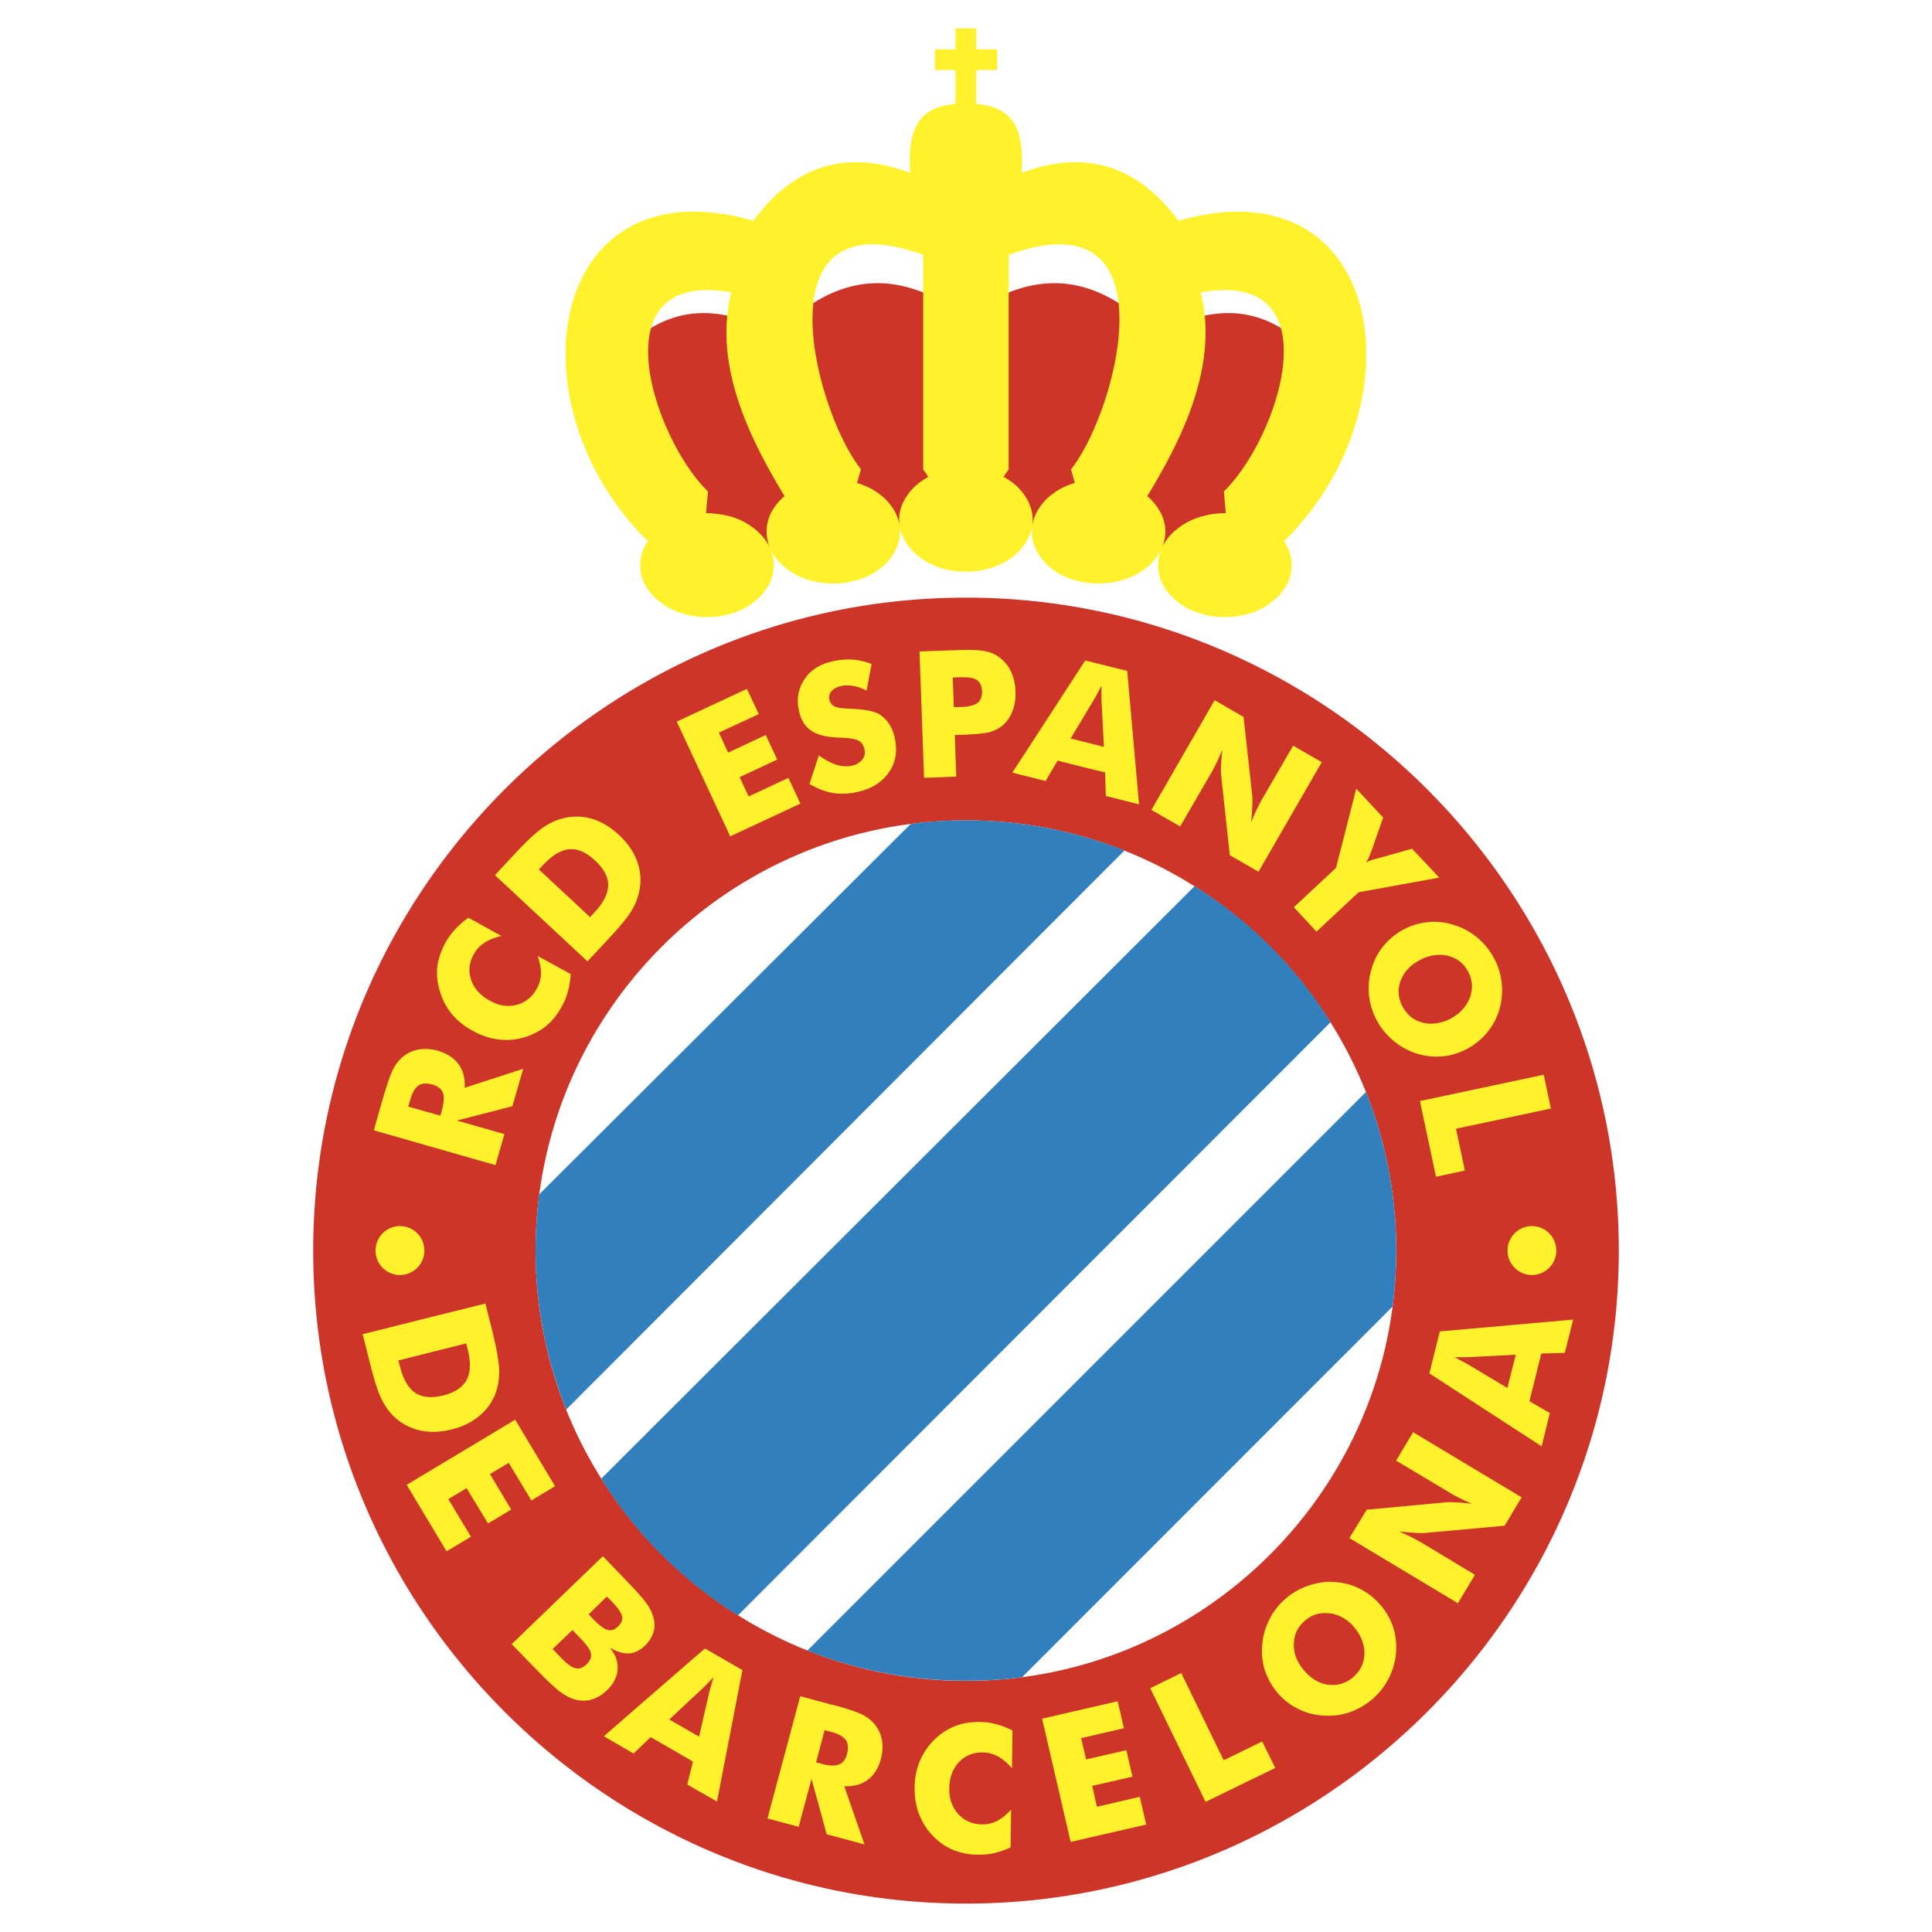 <svg data-type="color" xmlns="http://www.w3.org/2000/svg" width="2500" height="2500" viewBox="0 0 192.756 192.756" data-bbox="0 0 192.756 192.756">
    <g fill-rule="evenodd" clip-rule="evenodd">
        <path data-color="1" fill="#ffffff" d="M0 0h192.756v192.756H0z"></path>
        <path data-color="2" d="M161.508 124.773c0-35.875-29.273-65.147-65.13-65.147-35.875 0-65.13 29.272-65.13 65.147s29.256 65.148 65.13 65.148c35.856.001 65.13-29.273 65.13-65.148m-46.02-91.397c-6.186-6.15-12.145-6.775-19.11-1.807-6.984-4.969-12.925-4.343-19.11 1.807-6.532-3.77-12.23-2.519-16.626 3.44l7.418 17.963 9.729-.104c5.924-1.737 12.178-2.571 18.588-2.31a57.5 57.5 0 0 1 18.571 2.31l9.729.104 7.436-17.963c-4.412-5.959-10.093-7.21-16.625-3.44" fill="#cd3529"></path>
        <path data-color="3" d="M136.301 34.436c-.4-9.017-6.705-15.844-18.729-12.404-3.213-4.396-7.158-6.271-11.674-5.768q-1.902.208-3.961.99c.312-4.847-1.182-6.602-4.535-6.88V6.987h2.086V4.919h-2.086V2.834h-2.067v2.085h-2.067v2.067h2.067v3.388c-3.335.278-4.847 2.033-4.534 6.88q-2.058-.782-3.961-.99c-4.517-.504-8.443 1.372-11.674 5.768a22 22 0 0 0-3.666-.765c-9.659-1.198-14.714 5.143-15.062 13.186v1.79c.261 5.976 2.971 12.612 8.2 17.755a7 7 0 0 0-.296.469 4.2 4.2 0 0 0-.469 1.928c0 .677.156 1.337.469 1.911a5.16 5.16 0 0 0 1.494 1.737 6.1 6.1 0 0 0 2.103 1.112 8.2 8.2 0 0 0 2.605.417c.313 0 .643-.018.956-.052a9 9 0 0 0 1.668-.365 6.3 6.3 0 0 0 2.068-1.112 5.3 5.3 0 0 0 1.494-1.737c.312-.59.469-1.25.469-1.911q0-.834-.313-1.616c.017.07.052.122.07.174a5.3 5.3 0 0 0 1.477 1.755 6.9 6.9 0 0 0 2.085 1.112c.851.26 1.737.399 2.623.399.903 0 1.772-.14 2.623-.417a8 8 0 0 0 1.077-.452c.365-.191.695-.4 1.007-.661a5.3 5.3 0 0 0 1.477-1.737q.469-.911.469-1.928c0-.157 0-.33-.035-.504.087.452.226.869.434 1.251a5.35 5.35 0 0 0 1.477 1.754 7 7 0 0 0 2.103 1.112c.851.277 1.72.399 2.606.399.868 0 1.772-.122 2.606-.399a7.2 7.2 0 0 0 2.102-1.112c.59-.486 1.111-1.077 1.459-1.754.227-.4.365-.852.436-1.304-.02.191-.035.382-.035.557 0 .677.156 1.337.486 1.928a5.1 5.1 0 0 0 1.459 1.755c.312.243.66.469 1.008.66.348.173.711.33 1.094.452a8.8 8.8 0 0 0 2.605.399c.904 0 1.773-.14 2.625-.417a6.6 6.6 0 0 0 2.102-1.112c.607-.451 1.094-1.06 1.459-1.737q.04-.078.076-.158a4.2 4.2 0 0 0-.318 1.6c0 .677.156 1.337.469 1.911a5.1 5.1 0 0 0 1.494 1.737 6.1 6.1 0 0 0 2.102 1.112 8.2 8.2 0 0 0 2.605.417c.887 0 1.771-.139 2.623-.417a6.3 6.3 0 0 0 2.068-1.112 5.3 5.3 0 0 0 1.494-1.737c.312-.59.469-1.25.469-1.911s-.156-1.32-.469-1.928c-.088-.157-.191-.313-.279-.469 5.213-5.125 7.922-11.762 8.184-17.737v-1.824zM76.956 51.114a4.1 4.1 0 0 0-.47 1.911c0 .556.104 1.094.313 1.581-.018-.035-.052-.087-.069-.139a5.3 5.3 0 0 0-1.494-1.737 6.6 6.6 0 0 0-2.068-1.112 8 8 0 0 0-1.668-.347 6 6 0 0 0-.956-.069h-.104l.191-2.172c-5.194-5.022-10.701-20.97.869-20.049.452.034.938.087 1.459.191-1.79 7.123 1.685 14.35 5.316 20.326a5.6 5.6 0 0 0-1.319 1.616m14.713-2.919a5.6 5.6 0 0 0-1.477 1.755 4.1 4.1 0 0 0-.486 1.911c0 .173.018.347.035.521a4 4 0 0 0-.417-1.251 5.3 5.3 0 0 0-1.477-1.754 6.7 6.7 0 0 0-1.007-.66 8 8 0 0 0-1.077-.452c-.087-.035-.174-.052-.261-.07l.4-1.372c-3.961-4.934-8.964-22.203.938-22.446 1.425-.035 3.162.295 5.264 1.042v21.403l.521.764c-.33.174-.642.383-.956.609m15.185-1.372.383 1.372c-.088.018-.174.035-.244.07a7.5 7.5 0 0 0-1.094.452c-.348.19-.695.399-1.008.66a5.2 5.2 0 0 0-1.459 1.737 4 4 0 0 0-.436 1.32c.018-.191.035-.382.035-.573 0-.66-.174-1.321-.486-1.911-.348-.678-.869-1.268-1.459-1.755a11 11 0 0 0-.955-.625l.504-.747V25.419c2.102-.747 3.838-1.077 5.264-1.042 9.919.243 4.915 17.512.955 22.446m15.253 2.206.191 2.172h-.088q-1.353 0-2.605.417a6.4 6.4 0 0 0-2.102 1.112 5.3 5.3 0 0 0-1.494 1.737q-.034.066-.064.133a4.1 4.1 0 0 0 .324-1.575 4 4 0 0 0-.486-1.894 5.5 5.5 0 0 0-1.32-1.633c3.631-5.958 7.123-13.203 5.334-20.326 13.463-2.398 7.713 14.645 2.31 19.857m30.733 73.295a2.444 2.444 0 0 0-2.432 2.449c0 1.338 1.094 2.434 2.432 2.434s2.432-1.096 2.432-2.434a2.444 2.444 0 0 0-2.432-2.449M43.322 142.859a8 8 0 0 0 1.737-.244c1.077-.26 1.981-.713 2.728-1.32a5.37 5.37 0 0 0 1.65-2.275c.26-.713.382-1.477.365-2.311s-.261-2.207-.73-4.1l-.643-2.555-5.107 1.268-7.14 1.791.643 2.553.139.557c.399 1.598.782 2.744 1.146 3.457s.816 1.32 1.372 1.807a5.44 5.44 0 0 0 2.537 1.25c.417.087.851.122 1.303.122m-3.423-6.568-.157-.555 3.579-.904 3.196-.799.139.574q.495 1.955-.104 3.074c-.399.73-1.181 1.252-2.345 1.547a6 6 0 0 1-.886.139c-.765.07-1.407-.07-1.911-.416-.677-.471-1.198-1.355-1.511-2.66m10.858 9.66 2.259 3.752 2.362-1.424-3.978-6.636-10.823 6.498 3.978 6.636 2.432-1.461-2.258-3.752 1.824-1.093 2.136 3.525L51 150.607l-2.119-3.545zm9.781 22.707c.677-.66 1.042-1.355 1.077-2.121.053-.746-.208-1.477-.781-2.154.712.418 1.355.609 1.911.574.556-.018 1.095-.295 1.616-.781.399-.4.678-.834.834-1.32a2.67 2.67 0 0 0 0-1.477c-.122-.453-.348-.922-.678-1.391s-.99-1.217-1.98-2.24l-2.137-2.225-.261-.26-1.286 1.25-7.8 7.523 2.484 2.553c.99 1.025 1.755 1.738 2.259 2.137.504.383.99.643 1.459.799a3.14 3.14 0 0 0 1.598.088c.035-.018.07-.018.104-.035a3.4 3.4 0 0 0 1.442-.799c.053-.052.087-.088.139-.121m-1.685-3.041a2.1 2.1 0 0 1-.365.469c-.348.33-.712.451-1.094.348s-.852-.451-1.424-1.043l-.834-.867 1.98-1.895.869.904c.417.434.712.816.868 1.129.052.121.087.225.104.33q.052.313-.104.625m.347-4.064-.348-.365-.122-.121.122-.123 1.546-1.512.156-.139.521.521q.886.937.99 1.459c.069.348-.07.678-.417 1.008-.33.33-.678.436-1.025.33-.07-.018-.139-.035-.226-.068-.311-.174-.71-.486-1.197-.99m9.781 4.082-8.738 7.592 2.971 1.721 1.703-1.635 4.065 2.346.156.105-.156.607-.417 1.668.417.242 2.554 1.459 2.537-13.115-3.735-2.154zm2.207 1.703c-.122.434-.226.799-.313 1.076-.069.277-.139.469-.156.609l-.973 4.238-.765-.436-2.206-1.268 2.206-2.068.973-.902c.208-.191.399-.383.608-.59.191-.208.417-.435.626-.659m16.139 4.777a3.65 3.65 0 0 0-1.216-1.008c-.504-.262-1.442-.592-2.797-.955l-.314-.07-3.162-.852-3.266 12.195 3.11.834 1.285-4.777 1.512 5.525.521.139 3.249.869-2.015-5.803c.938.035 1.72-.174 2.345-.643.625-.471 1.06-1.164 1.32-2.119a4.5 4.5 0 0 0 .104-1.791 3.45 3.45 0 0 0-.676-1.544m-2.832 2.918c-.139.521-.399.852-.799 1.008-.191.086-.417.104-.695.104s-.608-.051-.973-.156l-.607-.156.851-3.213.661.174a.14.14 0 0 0 .069.016c.695.191 1.147.471 1.39.799.225.33.276.817.103 1.424m13.273-3.23c-.92-.018-1.737.121-2.501.416a6.2 6.2 0 0 0-2.033 1.338 6.7 6.7 0 0 0-1.459 2.137c-.33.781-.504 1.65-.521 2.623-.017 1.199.208 2.293.695 3.248.47.975 1.181 1.773 2.102 2.434.487.33 1.025.59 1.598.764a6.5 6.5 0 0 0 1.895.277 6.4 6.4 0 0 0 1.633-.156 8 8 0 0 0 1.65-.572l.051-3.77c-.469.521-.955.902-1.424 1.146a3.2 3.2 0 0 1-1.512.33q-1.434-.026-2.345-1.043c-.608-.678-.903-1.512-.886-2.537.018-1.076.33-1.963.956-2.623s1.424-.99 2.397-.973a3.3 3.3 0 0 1 1.512.4c.451.242.922.643 1.391 1.182l.051-3.77q-.806-.418-1.615-.627c-.809-.209-1.079-.209-1.635-.224m11.673 8.459-.468-2.084 4.013-.92-.607-2.641-4.014.92-.504-2.119 4.274-.99-.625-2.694-7.539 1.739 2.847 12.298 7.541-1.736-.642-2.764zm12.649-4.639-4.238-8.703-3.094 1.512 5.525 11.343 6.949-3.386-1.302-2.641zm15.687-15.443h-.018a6.4 6.4 0 0 0-2.016-1.633 6.2 6.2 0 0 0-2.484-.695c-.225-.018-.434-.035-.66-.035a6.8 6.8 0 0 0-1.945.348 6.7 6.7 0 0 0-2.311 1.268 6.5 6.5 0 0 0-1.65 2.051c-.418.799-.678 1.633-.746 2.502a6.45 6.45 0 0 0 .225 2.588 6.8 6.8 0 0 0 1.252 2.275 6.3 6.3 0 0 0 2.031 1.617c.766.398 1.6.625 2.502.693.227.018.434.018.643.018a6.3 6.3 0 0 0 1.945-.312 7 7 0 0 0 2.311-1.285 6.7 6.7 0 0 0 1.65-2.049 6.7 6.7 0 0 0 .766-2.52c.086-.887 0-1.738-.244-2.555a6.6 6.6 0 0 0-1.251-2.276m-2.797 7.174c-.713.592-1.512.836-2.381.73h-.104c-.922-.139-1.721-.625-2.416-1.459-.693-.816-1.023-1.686-.99-2.623.018-.938.4-1.721 1.131-2.328.693-.592 1.494-.816 2.379-.713h.105c.938.139 1.754.607 2.432 1.426.678.816 1.008 1.701.99 2.641-.034.937-.417 1.701-1.146 2.326m4.309-21.629 5.35 3.197c.262.174.592.348.955.521.365.191.783.381 1.27.59a23 23 0 0 0-1.582-.139c-.451-.018-.764-.035-.92-.018l-8.008.748-1.721 2.832 10.822 6.496 1.703-2.83-5.334-3.215c-.277-.156-.59-.33-.955-.521-.365-.174-.799-.383-1.285-.59.59.068 1.111.104 1.562.139.453.018.766.033.922.018l8.043-.73 1.703-2.832-10.824-6.496zm16.834-10.752.834-3.318-8.791.781-4.518.398-1.041 4.188 5.559 3.613 5.646 3.666.816-3.318-2.033-1.182 1.182-4.76zm-5.732 3.507-2.225-1.338-1.512-.902a8 8 0 0 0-.729-.4c-.262-.139-.521-.295-.801-.434h1.113c.295 0 .504 0 .625-.018l1.303-.07 3.059-.156zM37.467 124.773a2.44 2.44 0 0 0 2.432 2.434 2.441 2.441 0 0 0 0-4.883 2.444 2.444 0 0 0-2.432 2.449m11.97-8.529.886-3.094-4.743-1.354 5.542-1.426 1.077-3.734-5.837 1.895c.052-.939-.139-1.721-.608-2.346q-.678-.938-2.084-1.355a4.6 4.6 0 0 0-1.165-.174c-.208 0-.434.018-.643.035a3.5 3.5 0 0 0-1.546.643 4 4 0 0 0-1.025 1.215c-.278.488-.608 1.426-1.007 2.764l-.99 3.457 5.211 1.494zm-8.704-5.838.191-.66c.208-.729.486-1.215.834-1.441.191-.139.451-.209.747-.191q.313 0 .678.105c.521.156.852.416 1.008.816.139.398.104.955-.087 1.668l-.173.607-1.425-.4zm4.326-9.26c.539.66 1.234 1.217 2.084 1.686 1.043.592 2.12.887 3.197.92q1.616.053 3.127-.729a5.5 5.5 0 0 0 1.442-1.043 7 7 0 0 0 1.129-1.545c.278-.486.486-.99.625-1.529.14-.539.244-1.113.278-1.721l-3.301-1.806c.226.66.347 1.251.33 1.789a3.16 3.16 0 0 1-.417 1.477q-.703 1.278-2.032 1.617c-.886.207-1.755.086-2.641-.418q-1.434-.782-1.876-2.084c-.295-.852-.208-1.721.278-2.572.26-.469.608-.851 1.06-1.129.435-.296.99-.521 1.685-.678l-3.291-1.819c-.5.346-.933.726-1.313 1.141a7.2 7.2 0 0 0-.972 1.32c-.435.816-.712 1.616-.817 2.398a5.9 5.9 0 0 0 .243 2.432 6.3 6.3 0 0 0 1.182 2.293m1.668-9.589.01.005.007-.005zm11.882 4.36 1.807-1.928.382-.417c1.129-1.199 1.893-2.154 2.293-2.85a5.9 5.9 0 0 0 .747-2.137 5.3 5.3 0 0 0-.331-2.797c-.347-.903-.938-1.72-1.754-2.484-.817-.765-1.686-1.285-2.589-1.581a5.3 5.3 0 0 0-1.945-.243 5 5 0 0 0-.869.122q-1.093.234-2.137.938c-.695.469-1.703 1.407-3.041 2.85l-1.789 1.928 7.835 7.296zm-4.846-9.172.399-.417c.921-.99 1.807-1.529 2.641-1.598.139-.018.277 0 .417 0 .712.069 1.424.452 2.154 1.129.886.834 1.32 1.65 1.303 2.484s-.486 1.755-1.407 2.728l-.4.434-1.65-1.546zm26.093-6.567-1.198-2.571-3.961 1.859-.904-1.928 3.753-1.755-1.147-2.45-3.752 1.755-.921-1.998 3.979-1.841-1.182-2.52-7.002 3.267 5.334 11.448zm8.86-7.939a3.4 3.4 0 0 0-.92-.938c-.54-.347-1.529-.538-2.972-.59-.069 0-.122-.017-.173-.017-.661-.018-1.129-.087-1.407-.226-.261-.139-.417-.347-.487-.661-.069-.312-.017-.59.191-.833s.521-.417.92-.521c.4-.087.817-.087 1.251-.018s.886.226 1.338.469l.503-2.658c-.643-.243-1.268-.399-1.928-.434a7 7 0 0 0-1.981.173q-1.902.417-2.814 1.825c-.608.92-.782 1.963-.521 3.145.208.903.625 1.563 1.251 1.963.608.417 1.563.643 2.849.677.921.035 1.546.139 1.841.295.296.174.504.452.591.869.087.365.018.712-.208 1.008-.244.312-.574.521-1.025.625-.486.104-1.008.07-1.546-.086q-.834-.261-1.772-.938l-.938 2.85c.799.469 1.58.764 2.345.903q1.146.182 2.45-.104c1.424-.33 2.467-.99 3.145-1.98s.869-2.137.556-3.44a4 4 0 0 0-.539-1.358m6.689 5.246-.139-4.152.625-.018.574-.017c.034 0 .052 0 .069-.018 1.009-.035 1.755-.122 2.224-.244a3.6 3.6 0 0 0 1.252-.643 3.34 3.34 0 0 0 1.006-1.459c.227-.573.33-1.233.295-1.98a4.9 4.9 0 0 0-.434-1.929 3.6 3.6 0 0 0-1.111-1.39c-.398-.33-.904-.556-1.477-.661-.383-.086-.99-.122-1.755-.139-.365 0-.764.017-1.199.035l-3.596.122.452 12.613zm.347-9.919c.295 0 .556 0 .782.017.399.035.712.121.921.26.33.226.504.591.521 1.112.018.556-.139.938-.451 1.181-.227.157-.557.278-.991.347a4.4 4.4 0 0 1-.712.052l-.66.018-.105-2.953zm8.564 10.354 1.199-2.033 2.971.747 1.771.434.07 2.346 3.318.833-1.182-13.308-3.979-.99-.207-.052L101 77.085zm4.17-7.019.574-.955q.208-.339.416-.73c.121-.26.277-.521.418-.816v1.129c0 .277 0 .503.018.625l.225 4.361-1.65-.417-1.668-.417zm12.387 6.167c.156-.278.33-.608.504-.973.174-.364.365-.799.574-1.285a20 20 0 0 0-.123 1.563 8 8 0 0 0 0 .921l.869 8.026 2.867 1.651 6.307-10.928-2.85-1.65-3.127 5.385c-.156.278-.33.608-.504.973s-.365.799-.557 1.285c.053-.607.088-1.129.105-1.581.016-.452.016-.764.016-.92l-.885-8.009-2.885-1.667-6.307 10.944 2.867 1.65zm10.477 15.879 4.203-3.926 8.045-1.459-2.711-2.884-3.527.99c-.018 0-.068.017-.139.035q-.574.13-.938.365c.174-.26.33-.573.451-.938.035-.035.035-.087.053-.104l1.215-3.457-2.691-2.884-2.016 7.904-4.205 3.927zm11.066-.938a6.5 6.5 0 0 0-2.484.781c-.783.435-1.441 1.008-1.98 1.686s-.92 1.459-1.146 2.311a6.6 6.6 0 0 0-.209 2.605 6.86 6.86 0 0 0 2.519 4.518 6.9 6.9 0 0 0 2.311 1.232c.59.174 1.182.262 1.771.279.26 0 .539-.018.799-.035.869-.088 1.686-.365 2.484-.801a6.6 6.6 0 0 0 1.98-1.684 6.5 6.5 0 0 0 1.164-2.293 7 7 0 0 0 .191-2.625A6.6 6.6 0 0 0 149 95.5a6.7 6.7 0 0 0-1.703-2.033 6.5 6.5 0 0 0-2.311-1.199 5.8 5.8 0 0 0-1.789-.295 4 4 0 0 0-.781.036m1.963 3.336c.92.208 1.615.712 2.066 1.546.453.816.539 1.686.227 2.572-.312.885-.938 1.598-1.859 2.119a4.2 4.2 0 0 1-1.615.521 3.3 3.3 0 0 1-1.164-.053c-.92-.209-1.598-.73-2.066-1.564-.471-.852-.557-1.719-.244-2.588s.938-1.581 1.895-2.085a4 4 0 0 1 1.58-.521 3.3 3.3 0 0 1 1.18.053m-1.111 22.063 2.882-.625-.884-4.17 9.466-2.015-.711-3.371-12.353 2.625z" fill="#fff22d"></path>
        <path data-color="1" d="M139.307 124.773c0-23.662-19.285-42.928-42.929-42.928s-42.945 19.266-42.945 42.928c0 23.645 19.301 42.928 42.945 42.928 23.643 0 42.929-19.283 42.929-42.928" fill="#ffffff"></path>
        <path data-color="4" d="M112.188 84.851a43 43 0 0 0-15.81-3.005c-1.841 0-3.701.104-5.525.365l-37.056 36.951a46 46 0 0 0-.365 5.611 42.9 42.9 0 0 0 3.057 15.861zm20.568 17.129a42.7 42.7 0 0 0-13.568-13.568l-59.206 59.119A42.8 42.8 0 0 0 73.62 161.17zm6.185 28.372a44 44 0 0 0 .365-5.578c0-5.42-1.025-10.789-3.023-15.826L80.551 164.68a43 43 0 0 0 15.827 3.004c1.858 0 3.735-.104 5.595-.346z" fill="#317fbc"></path>
    </g>
</svg>
